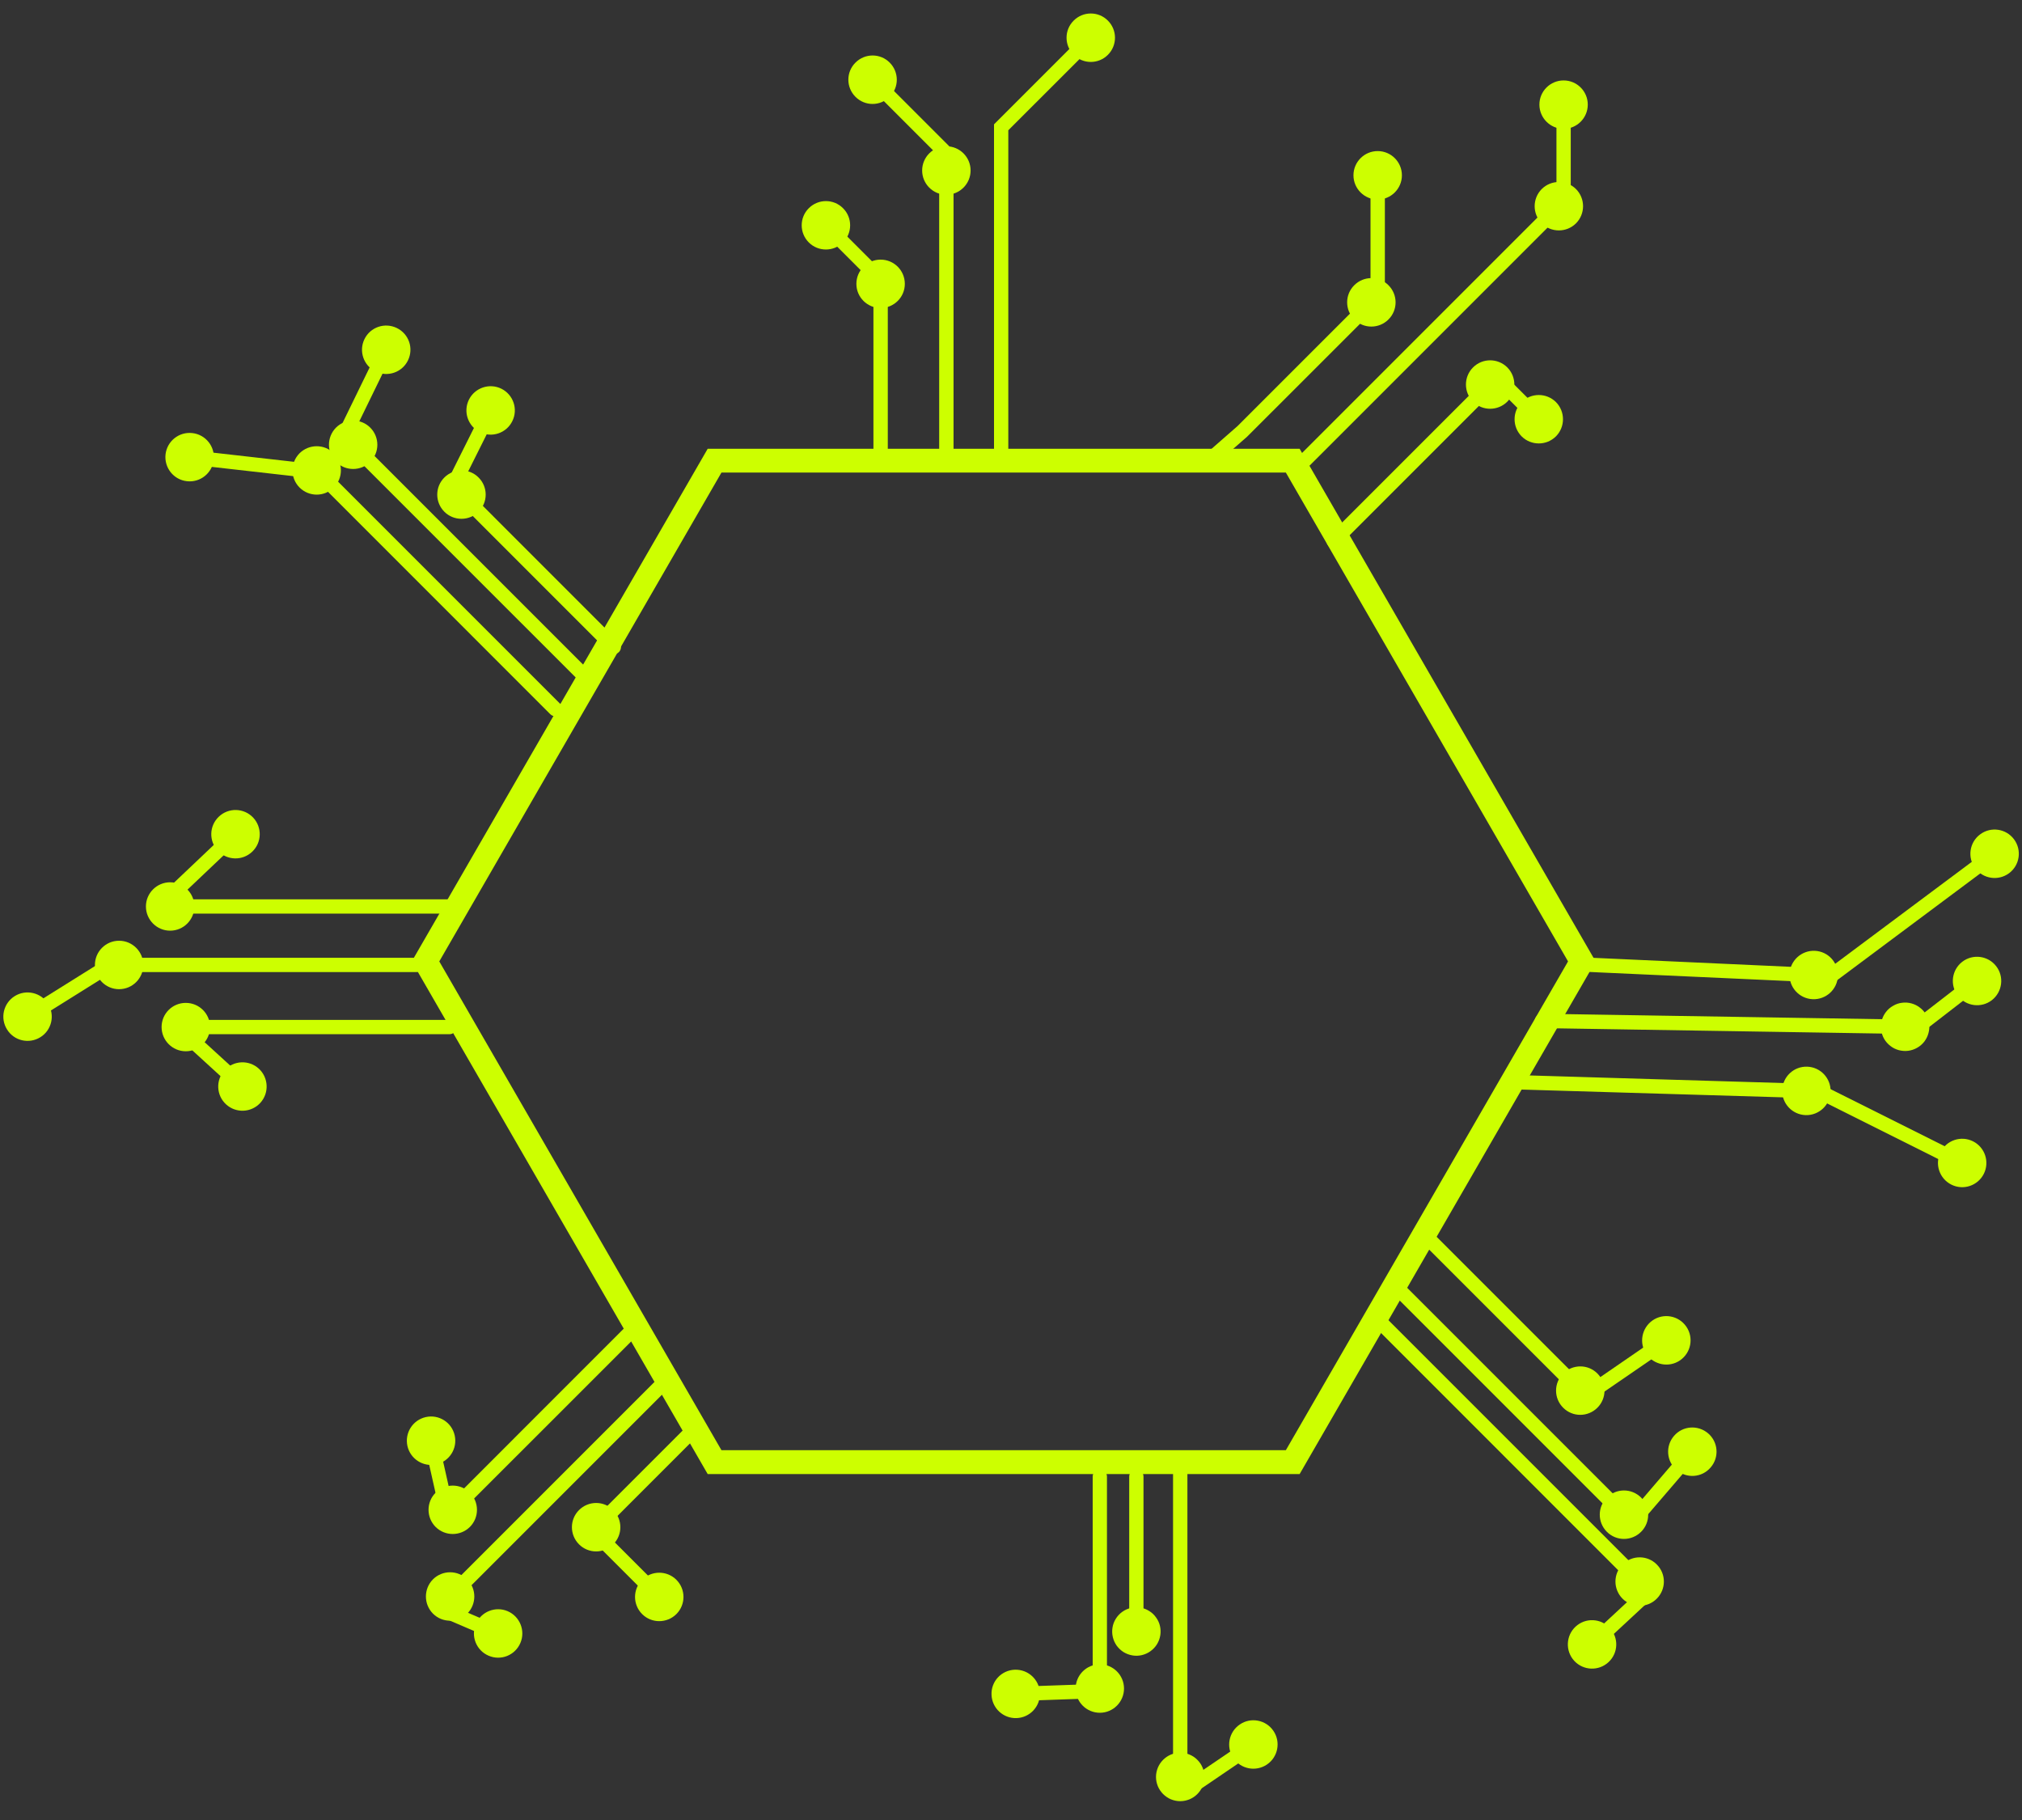 <svg xmlns="http://www.w3.org/2000/svg" xmlns:xlink="http://www.w3.org/1999/xlink" width="160" zoomAndPan="magnify" viewBox="0 0 120 108" height="144" preserveAspectRatio="xMidYMid meet" version="1.0"><rect x="0" y="0" width="120" height="108" fill="#333333" stroke="none"/><defs><clipPath id="3c9e125691"><path d="M 63 0.652 L 67 0.652 L 67 4 L 63 4 Z M 63 0.652 " clip-rule="nonzero"/></clipPath></defs><path fill="#cdff00" d="M 77.129 87.473 L 42 87.473 L 24.438 57.051 L 42 26.629 L 77.129 26.629 L 94.695 57.051 Z M 42.816 86.055 L 76.312 86.055 L 93.059 57.051 L 76.312 28.043 L 42.816 28.043 L 26.07 57.051 Z M 42.816 86.055 " fill-opacity="1" fill-rule="nonzero"/><path fill="#cdff00" d="M 107.711 58.285 C 107.711 58.285 107.699 58.285 107.691 58.285 L 93.445 57.637 C 93.211 57.629 93.027 57.43 93.039 57.195 C 93.051 56.961 93.25 56.777 93.484 56.789 L 107.73 57.438 C 107.965 57.449 108.148 57.648 108.137 57.879 C 108.125 58.109 107.938 58.285 107.711 58.285 Z M 107.711 58.285 " fill-opacity="1" fill-rule="nonzero"/><path fill="#cdff00" d="M 107.574 59.293 C 108.367 59.328 109.039 58.715 109.074 57.922 C 109.109 57.129 108.5 56.457 107.707 56.422 C 106.914 56.387 106.242 57 106.203 57.793 C 106.168 58.586 106.781 59.258 107.574 59.293 Z M 107.574 59.293 " fill-opacity="1" fill-rule="nonzero"/><path fill="#cdff00" d="M 113.137 61.355 L 113.129 61.355 L 91.504 61.008 C 91.27 61 91.082 60.809 91.086 60.574 C 91.09 60.344 91.277 60.156 91.512 60.156 L 91.52 60.156 L 113.145 60.504 C 113.379 60.508 113.566 60.703 113.562 60.938 C 113.559 61.168 113.371 61.355 113.137 61.355 Z M 113.137 61.355 " fill-opacity="1" fill-rule="nonzero"/><path fill="#cdff00" d="M 114.312 60.215 C 114.406 60.379 114.465 60.559 114.488 60.746 C 114.516 60.934 114.5 61.121 114.449 61.305 C 114.402 61.488 114.316 61.656 114.203 61.809 C 114.086 61.957 113.945 62.082 113.777 62.176 C 113.613 62.27 113.438 62.328 113.246 62.355 C 113.059 62.379 112.871 62.363 112.688 62.316 C 112.504 62.266 112.336 62.184 112.188 62.066 C 112.035 61.949 111.914 61.809 111.816 61.645 C 111.723 61.477 111.664 61.301 111.641 61.113 C 111.613 60.922 111.629 60.734 111.676 60.551 C 111.727 60.367 111.812 60.199 111.926 60.051 C 112.043 59.898 112.184 59.777 112.352 59.684 C 112.516 59.586 112.691 59.527 112.883 59.504 C 113.07 59.48 113.258 59.492 113.441 59.543 C 113.625 59.594 113.793 59.676 113.941 59.793 C 114.094 59.906 114.215 60.051 114.312 60.215 Z M 114.312 60.215 " fill-opacity="1" fill-rule="nonzero"/><path fill="#cdff00" d="M 107.273 65.16 C 107.273 65.16 107.266 65.16 107.262 65.16 L 90.199 64.652 C 89.961 64.645 89.777 64.449 89.785 64.215 C 89.793 63.984 89.98 63.801 90.211 63.801 C 90.215 63.801 90.219 63.801 90.223 63.801 L 107.289 64.312 C 107.523 64.32 107.707 64.516 107.699 64.75 C 107.691 64.977 107.504 65.16 107.273 65.16 Z M 107.273 65.16 " fill-opacity="1" fill-rule="nonzero"/><path fill="#cdff00" d="M 107.16 66.172 C 107.953 66.195 108.617 65.57 108.641 64.777 C 108.664 63.984 108.039 63.32 107.246 63.297 C 106.453 63.273 105.793 63.898 105.77 64.691 C 105.742 65.484 106.367 66.145 107.16 66.172 Z M 107.16 66.172 " fill-opacity="1" fill-rule="nonzero"/><path fill="#cdff00" d="M 108.336 58.582 C 108.207 58.582 108.078 58.523 107.992 58.41 C 107.852 58.223 107.891 57.957 108.078 57.816 L 118.18 50.277 C 118.367 50.137 118.633 50.176 118.773 50.363 C 118.914 50.555 118.875 50.82 118.688 50.961 L 108.586 58.496 C 108.512 58.555 108.422 58.582 108.336 58.582 Z M 108.336 58.582 " fill-opacity="1" fill-rule="nonzero"/><path fill="#cdff00" d="M 119.234 51.816 C 119.871 51.34 120 50.441 119.527 49.805 C 119.051 49.168 118.152 49.035 117.516 49.512 C 116.879 49.984 116.746 50.887 117.223 51.523 C 117.695 52.16 118.598 52.289 119.234 51.816 Z M 119.234 51.816 " fill-opacity="1" fill-rule="nonzero"/><path fill="#cdff00" d="M 113.695 61.445 C 113.57 61.445 113.441 61.387 113.359 61.281 C 113.215 61.094 113.25 60.828 113.438 60.684 L 117.125 57.832 C 117.312 57.688 117.578 57.723 117.723 57.91 C 117.867 58.094 117.832 58.363 117.645 58.504 L 113.957 61.355 C 113.879 61.414 113.785 61.445 113.695 61.445 Z M 113.695 61.445 " fill-opacity="1" fill-rule="nonzero"/><path fill="#cdff00" d="M 118.211 59.352 C 118.836 58.863 118.953 57.961 118.469 57.336 C 117.984 56.707 117.082 56.59 116.453 57.074 C 115.824 57.562 115.711 58.461 116.195 59.09 C 116.676 59.719 117.582 59.836 118.211 59.352 Z M 118.211 59.352 " fill-opacity="1" fill-rule="nonzero"/><path fill="#cdff00" d="M 116.512 69.469 C 116.449 69.469 116.383 69.457 116.324 69.426 L 107.656 65.09 C 107.445 64.984 107.363 64.73 107.465 64.52 C 107.57 64.309 107.824 64.227 108.035 64.328 L 116.703 68.664 C 116.914 68.77 117 69.023 116.895 69.234 C 116.82 69.383 116.668 69.469 116.512 69.469 Z M 116.512 69.469 " fill-opacity="1" fill-rule="nonzero"/><path fill="#cdff00" d="M 115.809 70.297 C 116.516 70.652 117.379 70.363 117.734 69.656 C 118.09 68.945 117.801 68.082 117.094 67.727 C 116.383 67.371 115.52 67.66 115.164 68.371 C 114.809 69.078 115.098 69.941 115.809 70.297 Z M 115.809 70.297 " fill-opacity="1" fill-rule="nonzero"/><path fill="#cdff00" d="M 77.16 28.191 L 76.766 28.191 C 76.531 28.191 76.34 28.004 76.34 27.77 C 76.34 27.531 76.531 27.344 76.766 27.344 L 76.809 27.344 L 92.266 11.887 C 92.43 11.719 92.699 11.719 92.867 11.887 C 93.031 12.051 93.031 12.32 92.867 12.484 Z M 77.16 28.191 " fill-opacity="1" fill-rule="nonzero"/><path fill="#cdff00" d="M 93.531 13.254 C 94.09 12.691 94.09 11.781 93.531 11.219 C 92.969 10.66 92.059 10.66 91.496 11.219 C 90.938 11.781 90.938 12.691 91.496 13.254 C 92.059 13.812 92.969 13.812 93.531 13.254 Z M 93.531 13.254 " fill-opacity="1" fill-rule="nonzero"/><path fill="#cdff00" d="M 79.152 32.531 C 79.043 32.531 78.934 32.488 78.852 32.406 C 78.688 32.238 78.688 31.973 78.852 31.805 L 88.188 22.469 C 88.352 22.305 88.621 22.305 88.789 22.469 C 88.953 22.637 88.953 22.902 88.789 23.07 L 79.453 32.406 C 79.367 32.488 79.262 32.531 79.152 32.531 Z M 79.152 32.531 " fill-opacity="1" fill-rule="nonzero"/><path fill="#cdff00" d="M 89.453 23.836 C 90.012 23.273 90.012 22.363 89.453 21.801 C 88.891 21.242 87.98 21.242 87.422 21.801 C 86.859 22.363 86.859 23.273 87.422 23.836 C 87.98 24.398 88.891 24.395 89.453 23.836 Z M 89.453 23.836 " fill-opacity="1" fill-rule="nonzero"/><path fill="#cdff00" d="M 71.996 27.543 C 71.875 27.543 71.758 27.492 71.676 27.398 C 71.52 27.219 71.539 26.953 71.715 26.797 L 73.438 25.289 L 81.137 17.59 C 81.305 17.426 81.57 17.426 81.738 17.59 C 81.902 17.754 81.902 18.023 81.738 18.191 L 74.008 25.918 L 72.273 27.434 C 72.191 27.508 72.094 27.539 71.996 27.539 Z M 71.996 27.543 " fill-opacity="1" fill-rule="nonzero"/><path fill="#cdff00" d="M 82.402 18.957 C 82.965 18.398 82.965 17.488 82.402 16.926 C 81.844 16.363 80.934 16.363 80.371 16.926 C 79.809 17.484 79.809 18.395 80.371 18.957 C 80.93 19.52 81.84 19.52 82.402 18.957 Z M 82.402 18.957 " fill-opacity="1" fill-rule="nonzero"/><path fill="#cdff00" d="M 81.762 17.641 C 81.527 17.641 81.336 17.453 81.336 17.219 L 81.336 10.332 C 81.336 10.094 81.527 9.906 81.762 9.906 C 81.996 9.906 82.188 10.094 82.188 10.332 L 82.188 17.219 C 82.188 17.453 81.996 17.641 81.762 17.641 Z M 81.762 17.641 " fill-opacity="1" fill-rule="nonzero"/><path fill="#cdff00" d="M 83.199 10.402 C 83.199 9.609 82.555 8.965 81.762 8.965 C 80.969 8.965 80.324 9.609 80.324 10.402 C 80.324 11.195 80.969 11.84 81.762 11.84 C 82.555 11.84 83.199 11.195 83.199 10.402 Z M 83.199 10.402 " fill-opacity="1" fill-rule="nonzero"/><path fill="#cdff00" d="M 92.797 11.559 C 92.559 11.559 92.371 11.367 92.371 11.133 L 92.371 6.137 C 92.371 5.902 92.559 5.715 92.797 5.715 C 93.031 5.715 93.219 5.902 93.219 6.137 L 93.219 11.133 C 93.219 11.367 93.031 11.559 92.797 11.559 Z M 92.797 11.559 " fill-opacity="1" fill-rule="nonzero"/><path fill="#cdff00" d="M 94.23 6.207 C 94.23 5.414 93.586 4.773 92.797 4.773 C 92.004 4.773 91.359 5.414 91.359 6.207 C 91.359 7 92.004 7.645 92.797 7.645 C 93.586 7.645 94.23 7 94.23 6.207 Z M 94.23 6.207 " fill-opacity="1" fill-rule="nonzero"/><path fill="#cdff00" d="M 91.375 25.352 C 91.266 25.352 91.156 25.312 91.074 25.227 L 88.906 23.059 C 88.738 22.895 88.738 22.625 88.906 22.461 C 89.07 22.293 89.34 22.293 89.504 22.461 L 91.676 24.629 C 91.84 24.793 91.84 25.062 91.676 25.227 C 91.59 25.312 91.484 25.352 91.375 25.352 Z M 91.375 25.352 " fill-opacity="1" fill-rule="nonzero"/><path fill="#cdff00" d="M 90.305 25.895 C 90.867 26.453 91.777 26.453 92.34 25.895 C 92.898 25.332 92.898 24.422 92.34 23.859 C 91.777 23.301 90.867 23.301 90.305 23.859 C 89.746 24.422 89.746 25.332 90.305 25.895 Z M 90.305 25.895 " fill-opacity="1" fill-rule="nonzero"/><path fill="#cdff00" d="M 56.164 27.758 C 55.93 27.758 55.738 27.57 55.738 27.332 L 55.738 10.043 C 55.738 9.809 55.93 9.617 56.164 9.617 C 56.398 9.617 56.59 9.809 56.59 10.043 L 56.59 27.332 C 56.59 27.57 56.398 27.758 56.164 27.758 Z M 56.164 27.758 " fill-opacity="1" fill-rule="nonzero"/><path fill="#cdff00" d="M 57.602 10.117 C 57.602 9.324 56.957 8.68 56.164 8.68 C 55.371 8.68 54.727 9.324 54.727 10.117 C 54.727 10.91 55.371 11.555 56.164 11.555 C 56.957 11.555 57.602 10.91 57.602 10.117 Z M 57.602 10.117 " fill-opacity="1" fill-rule="nonzero"/><path fill="#cdff00" d="M 52.262 27.543 C 52.027 27.543 51.836 27.352 51.836 27.117 L 51.836 16.77 C 51.836 16.535 52.027 16.344 52.262 16.344 C 52.496 16.344 52.688 16.535 52.688 16.77 L 52.688 27.117 C 52.688 27.352 52.496 27.543 52.262 27.543 Z M 52.262 27.543 " fill-opacity="1" fill-rule="nonzero"/><path fill="#cdff00" d="M 53.699 16.844 C 53.699 16.047 53.055 15.406 52.262 15.406 C 51.469 15.406 50.824 16.051 50.824 16.844 C 50.824 17.637 51.469 18.277 52.262 18.277 C 53.055 18.277 53.699 17.637 53.699 16.844 Z M 53.699 16.844 " fill-opacity="1" fill-rule="nonzero"/><path fill="#cdff00" d="M 59.418 27.324 C 59.184 27.324 58.992 27.137 58.992 26.898 L 58.992 7.379 L 64.484 1.887 C 64.652 1.723 64.922 1.723 65.086 1.887 C 65.25 2.051 65.25 2.32 65.086 2.488 L 59.84 7.73 L 59.84 26.898 C 59.84 27.137 59.652 27.324 59.418 27.324 Z M 59.418 27.324 " fill-opacity="1" fill-rule="nonzero"/><g clip-path="url(#3c9e125691)"><path fill="#cdff00" d="M 65.75 3.254 C 66.312 2.695 66.312 1.785 65.75 1.223 C 65.191 0.66 64.281 0.66 63.719 1.223 C 63.156 1.781 63.156 2.691 63.719 3.254 C 64.281 3.816 65.191 3.816 65.75 3.254 Z M 65.75 3.254 " fill-opacity="1" fill-rule="nonzero"/></g><path fill="#cdff00" d="M 56.02 9.391 C 55.91 9.391 55.801 9.348 55.719 9.266 L 51.434 4.98 C 51.27 4.812 51.27 4.547 51.434 4.379 C 51.602 4.215 51.867 4.215 52.035 4.379 L 56.32 8.664 C 56.484 8.832 56.484 9.098 56.32 9.266 C 56.234 9.348 56.129 9.391 56.02 9.391 Z M 56.02 9.391 " fill-opacity="1" fill-rule="nonzero"/><path fill="#cdff00" d="M 52.801 3.715 C 52.242 3.152 51.332 3.152 50.77 3.715 C 50.207 4.273 50.207 5.184 50.77 5.746 C 51.328 6.309 52.238 6.309 52.801 5.746 C 53.363 5.188 53.363 4.277 52.801 3.715 Z M 52.801 3.715 " fill-opacity="1" fill-rule="nonzero"/><path fill="#cdff00" d="M 51.762 16.539 C 51.652 16.539 51.543 16.5 51.461 16.414 L 48.664 13.617 C 48.5 13.453 48.5 13.184 48.664 13.02 C 48.832 12.852 49.102 12.852 49.266 13.02 L 52.062 15.816 C 52.227 15.98 52.227 16.25 52.062 16.414 C 51.977 16.5 51.871 16.539 51.762 16.539 Z M 51.762 16.539 " fill-opacity="1" fill-rule="nonzero"/><path fill="#cdff00" d="M 50.031 12.355 C 49.473 11.793 48.562 11.793 48 12.355 C 47.438 12.914 47.438 13.824 48 14.387 C 48.559 14.945 49.469 14.945 50.031 14.387 C 50.594 13.824 50.594 12.914 50.031 12.355 Z M 50.031 12.355 " fill-opacity="1" fill-rule="nonzero"/><path fill="#cdff00" d="M 24.719 57.684 L 6.996 57.684 C 6.762 57.684 6.574 57.496 6.574 57.262 C 6.574 57.027 6.762 56.836 6.996 56.836 L 24.719 56.836 C 24.957 56.836 25.145 57.027 25.145 57.262 C 25.145 57.496 24.957 57.684 24.719 57.684 Z M 24.719 57.684 " fill-opacity="1" fill-rule="nonzero"/><path fill="#cdff00" d="M 7.066 55.824 C 6.273 55.824 5.633 56.469 5.633 57.262 C 5.633 58.055 6.273 58.699 7.066 58.699 C 7.859 58.699 8.504 58.055 8.504 57.262 C 8.504 56.469 7.859 55.824 7.066 55.824 Z M 7.066 55.824 " fill-opacity="1" fill-rule="nonzero"/><path fill="#cdff00" d="M 26.672 61.371 L 10.953 61.371 C 10.719 61.371 10.527 61.184 10.527 60.945 C 10.527 60.711 10.719 60.523 10.953 60.523 L 26.672 60.523 C 26.906 60.523 27.098 60.711 27.098 60.945 C 27.098 61.184 26.906 61.371 26.672 61.371 Z M 26.672 61.371 " fill-opacity="1" fill-rule="nonzero"/><path fill="#cdff00" d="M 11.027 59.512 C 10.23 59.512 9.59 60.152 9.59 60.945 C 9.59 61.738 10.234 62.383 11.027 62.383 C 11.82 62.383 12.465 61.738 12.465 60.945 C 12.465 60.152 11.82 59.512 11.027 59.512 Z M 11.027 59.512 " fill-opacity="1" fill-rule="nonzero"/><path fill="#cdff00" d="M 26.887 54.215 L 10.027 54.215 C 9.793 54.215 9.602 54.027 9.602 53.789 C 9.602 53.555 9.793 53.367 10.027 53.367 L 26.891 53.367 C 27.125 53.367 27.312 53.555 27.312 53.789 C 27.312 54.027 27.125 54.215 26.891 54.215 Z M 26.887 54.215 " fill-opacity="1" fill-rule="nonzero"/><path fill="#cdff00" d="M 10.098 52.355 C 9.305 52.355 8.66 53 8.66 53.789 C 8.66 54.582 9.305 55.227 10.098 55.227 C 10.891 55.227 11.535 54.582 11.535 53.789 C 11.535 53 10.891 52.355 10.098 52.355 Z M 10.098 52.355 " fill-opacity="1" fill-rule="nonzero"/><path fill="#cdff00" d="M 26.82 90.066 C 26.711 90.066 26.602 90.027 26.52 89.941 C 26.352 89.777 26.352 89.508 26.52 89.344 L 37.43 78.43 C 37.598 78.262 37.867 78.262 38.031 78.43 C 38.195 78.594 38.195 78.863 38.031 79.031 L 27.117 89.941 C 27.035 90.027 26.926 90.066 26.82 90.066 Z M 26.82 90.066 " fill-opacity="1" fill-rule="nonzero"/><path fill="#cdff00" d="M 25.852 88.578 C 25.293 89.137 25.293 90.047 25.852 90.609 C 26.414 91.168 27.324 91.168 27.887 90.609 C 28.449 90.047 28.445 89.137 27.887 88.578 C 27.324 88.016 26.414 88.016 25.852 88.578 Z M 25.852 88.578 " fill-opacity="1" fill-rule="nonzero"/><path fill="#cdff00" d="M 26.66 95.211 C 26.551 95.211 26.441 95.172 26.359 95.09 C 26.195 94.922 26.195 94.652 26.359 94.488 L 38.949 81.898 C 39.113 81.734 39.383 81.734 39.551 81.898 C 39.715 82.066 39.715 82.332 39.551 82.5 L 26.961 95.09 C 26.875 95.172 26.77 95.211 26.66 95.211 Z M 26.66 95.211 " fill-opacity="1" fill-rule="nonzero"/><path fill="#cdff00" d="M 25.695 93.719 C 25.137 94.281 25.137 95.191 25.695 95.754 C 26.258 96.316 27.168 96.312 27.73 95.754 C 28.289 95.191 28.289 94.281 27.73 93.719 C 27.168 93.16 26.258 93.16 25.695 93.719 Z M 25.695 93.719 " fill-opacity="1" fill-rule="nonzero"/><path fill="#cdff00" d="M 35.328 91.098 C 35.219 91.098 35.109 91.059 35.027 90.973 C 34.863 90.809 34.863 90.539 35.027 90.375 L 40.684 84.719 C 40.852 84.551 41.117 84.551 41.285 84.719 C 41.449 84.883 41.449 85.152 41.285 85.316 L 35.629 90.973 C 35.543 91.059 35.438 91.098 35.328 91.098 Z M 35.328 91.098 " fill-opacity="1" fill-rule="nonzero"/><path fill="#cdff00" d="M 34.363 89.609 C 33.801 90.168 33.801 91.078 34.363 91.641 C 34.922 92.203 35.832 92.203 36.395 91.641 C 36.957 91.082 36.957 90.172 36.395 89.609 C 35.836 89.047 34.926 89.047 34.363 89.609 Z M 34.363 89.609 " fill-opacity="1" fill-rule="nonzero"/><path fill="#cdff00" d="M 65.273 100.695 C 65.035 100.695 64.848 100.504 64.848 100.27 L 64.848 87.621 C 64.848 87.387 65.035 87.195 65.273 87.195 C 65.508 87.195 65.695 87.387 65.695 87.621 L 65.695 100.27 C 65.695 100.504 65.508 100.695 65.273 100.695 Z M 65.273 100.695 " fill-opacity="1" fill-rule="nonzero"/><path fill="#cdff00" d="M 63.836 100.199 C 63.836 100.992 64.48 101.637 65.273 101.637 C 66.062 101.637 66.707 100.992 66.707 100.199 C 66.707 99.406 66.062 98.762 65.273 98.762 C 64.48 98.762 63.836 99.406 63.836 100.199 Z M 63.836 100.199 " fill-opacity="1" fill-rule="nonzero"/><path fill="#cdff00" d="M 67.441 97.305 C 67.207 97.305 67.016 97.117 67.016 96.883 L 67.016 87.621 C 67.016 87.387 67.207 87.195 67.441 87.195 C 67.676 87.195 67.863 87.387 67.863 87.621 L 67.863 96.883 C 67.863 97.117 67.676 97.305 67.441 97.305 Z M 67.441 97.305 " fill-opacity="1" fill-rule="nonzero"/><path fill="#cdff00" d="M 68.195 95.594 C 68.359 95.691 68.496 95.82 68.605 95.977 C 68.719 96.129 68.797 96.301 68.84 96.484 C 68.883 96.672 68.891 96.855 68.859 97.047 C 68.828 97.234 68.762 97.41 68.664 97.57 C 68.562 97.734 68.434 97.871 68.281 97.98 C 68.125 98.094 67.957 98.168 67.77 98.215 C 67.586 98.258 67.398 98.266 67.211 98.234 C 67.023 98.203 66.848 98.137 66.684 98.039 C 66.523 97.938 66.387 97.809 66.273 97.656 C 66.164 97.5 66.086 97.332 66.043 97.145 C 66 96.961 65.992 96.773 66.023 96.586 C 66.051 96.398 66.117 96.223 66.219 96.059 C 66.32 95.898 66.445 95.762 66.602 95.648 C 66.754 95.539 66.926 95.461 67.109 95.418 C 67.297 95.371 67.484 95.367 67.672 95.398 C 67.859 95.426 68.035 95.492 68.195 95.594 Z M 68.195 95.594 " fill-opacity="1" fill-rule="nonzero"/><path fill="#cdff00" d="M 70.043 105.941 C 69.809 105.941 69.617 105.75 69.617 105.516 L 69.617 87.402 C 69.617 87.168 69.809 86.977 70.043 86.977 C 70.277 86.977 70.469 87.168 70.469 87.402 L 70.469 105.516 C 70.469 105.75 70.277 105.941 70.043 105.941 Z M 70.043 105.941 " fill-opacity="1" fill-rule="nonzero"/><path fill="#cdff00" d="M 71.371 104.895 C 71.445 105.07 71.48 105.254 71.48 105.445 C 71.48 105.637 71.445 105.82 71.371 105.996 C 71.297 106.172 71.195 106.324 71.059 106.461 C 70.926 106.594 70.77 106.699 70.594 106.773 C 70.418 106.844 70.234 106.883 70.043 106.883 C 69.852 106.883 69.668 106.844 69.492 106.773 C 69.316 106.699 69.164 106.594 69.027 106.461 C 68.895 106.324 68.789 106.172 68.715 105.996 C 68.645 105.82 68.605 105.637 68.605 105.445 C 68.605 105.254 68.645 105.07 68.715 104.895 C 68.789 104.719 68.895 104.562 69.027 104.43 C 69.164 104.293 69.316 104.191 69.492 104.117 C 69.668 104.043 69.852 104.008 70.043 104.008 C 70.234 104.008 70.418 104.043 70.594 104.117 C 70.77 104.191 70.926 104.293 71.059 104.43 C 71.195 104.562 71.297 104.719 71.371 104.895 Z M 71.371 104.895 " fill-opacity="1" fill-rule="nonzero"/><path fill="#cdff00" d="M 97.359 94.328 C 97.25 94.328 97.141 94.285 97.059 94.203 L 81.453 78.594 C 81.289 78.43 81.289 78.16 81.453 77.996 C 81.617 77.828 81.887 77.828 82.055 77.996 L 97.66 93.602 C 97.824 93.766 97.824 94.035 97.66 94.203 C 97.578 94.285 97.469 94.328 97.359 94.328 Z M 97.359 94.328 " fill-opacity="1" fill-rule="nonzero"/><path fill="#cdff00" d="M 96.293 94.867 C 96.855 95.43 97.766 95.43 98.324 94.867 C 98.887 94.305 98.887 93.395 98.324 92.836 C 97.766 92.273 96.855 92.273 96.293 92.836 C 95.73 93.395 95.734 94.305 96.293 94.867 Z M 96.293 94.867 " fill-opacity="1" fill-rule="nonzero"/><path fill="#cdff00" d="M 96.426 90.359 C 96.32 90.359 96.211 90.316 96.129 90.234 L 82.754 76.859 C 82.59 76.695 82.59 76.426 82.754 76.262 C 82.918 76.094 83.188 76.094 83.355 76.262 L 96.727 89.633 C 96.895 89.801 96.895 90.066 96.727 90.234 C 96.645 90.316 96.535 90.359 96.426 90.359 Z M 96.426 90.359 " fill-opacity="1" fill-rule="nonzero"/><path fill="#cdff00" d="M 95.363 90.898 C 95.922 91.461 96.832 91.461 97.395 90.898 C 97.957 90.34 97.953 89.43 97.395 88.867 C 96.832 88.305 95.922 88.305 95.363 88.867 C 94.801 89.426 94.801 90.336 95.363 90.898 Z M 95.363 90.898 " fill-opacity="1" fill-rule="nonzero"/><path fill="#cdff00" d="M 93.836 82.996 C 93.727 82.996 93.617 82.953 93.535 82.871 L 84.055 73.391 C 83.891 73.227 83.891 72.957 84.055 72.789 C 84.223 72.625 84.488 72.625 84.656 72.789 L 94.137 82.27 C 94.301 82.438 94.301 82.707 94.137 82.871 C 94.051 82.953 93.945 82.996 93.836 82.996 Z M 93.836 82.996 " fill-opacity="1" fill-rule="nonzero"/><path fill="#cdff00" d="M 92.77 83.535 C 93.328 84.098 94.238 84.098 94.801 83.535 C 95.363 82.977 95.363 82.066 94.801 81.504 C 94.242 80.941 93.332 80.945 92.77 81.504 C 92.207 82.066 92.207 82.977 92.77 83.535 Z M 92.77 83.535 " fill-opacity="1" fill-rule="nonzero"/><path fill="#cdff00" d="M 32.961 42.504 C 32.852 42.504 32.742 42.465 32.66 42.383 L 18.445 28.164 C 18.277 28 18.277 27.73 18.445 27.562 C 18.609 27.398 18.879 27.398 19.043 27.562 L 33.262 41.781 C 33.426 41.945 33.426 42.215 33.262 42.383 C 33.176 42.465 33.07 42.504 32.961 42.504 Z M 32.961 42.504 " fill-opacity="1" fill-rule="nonzero"/><path fill="#cdff00" d="M 19.812 26.898 C 19.25 26.34 18.34 26.34 17.777 26.898 C 17.219 27.461 17.219 28.371 17.777 28.93 C 18.34 29.492 19.25 29.492 19.812 28.93 C 20.371 28.371 20.371 27.461 19.812 26.898 Z M 19.812 26.898 " fill-opacity="1" fill-rule="nonzero"/><path fill="#cdff00" d="M 34.695 40.555 C 34.586 40.555 34.477 40.512 34.395 40.43 L 20.605 26.641 C 20.441 26.477 20.441 26.207 20.605 26.039 C 20.773 25.875 21.043 25.875 21.207 26.039 L 34.996 39.828 C 35.16 39.996 35.16 40.262 34.996 40.43 C 34.91 40.512 34.805 40.555 34.695 40.555 Z M 34.695 40.555 " fill-opacity="1" fill-rule="nonzero"/><path fill="#cdff00" d="M 21.973 25.375 C 21.414 24.816 20.504 24.816 19.941 25.375 C 19.383 25.938 19.383 26.848 19.941 27.41 C 20.504 27.969 21.414 27.969 21.973 27.41 C 22.535 26.848 22.535 25.938 21.973 25.375 Z M 21.973 25.375 " fill-opacity="1" fill-rule="nonzero"/><path fill="#cdff00" d="M 36.43 38.816 C 36.32 38.816 36.211 38.777 36.129 38.695 L 27.035 29.598 C 26.871 29.434 26.871 29.164 27.035 29 C 27.199 28.832 27.469 28.832 27.637 29 L 36.73 38.094 C 36.895 38.258 36.895 38.527 36.73 38.695 C 36.648 38.777 36.539 38.816 36.43 38.816 Z M 36.43 38.816 " fill-opacity="1" fill-rule="nonzero"/><path fill="#cdff00" d="M 28.402 28.336 C 27.844 27.773 26.934 27.773 26.371 28.336 C 25.809 28.895 25.809 29.805 26.371 30.367 C 26.93 30.926 27.84 30.926 28.402 30.367 C 28.965 29.805 28.965 28.895 28.402 28.336 Z M 28.402 28.336 " fill-opacity="1" fill-rule="nonzero"/><path fill="#cdff00" d="M 27.016 28.988 C 26.953 28.988 26.887 28.973 26.824 28.941 C 26.617 28.84 26.531 28.582 26.637 28.375 L 28.773 24.102 C 28.875 23.891 29.133 23.809 29.34 23.91 C 29.551 24.016 29.637 24.27 29.531 24.48 L 27.395 28.754 C 27.32 28.902 27.172 28.988 27.016 28.988 Z M 27.016 28.988 " fill-opacity="1" fill-rule="nonzero"/><path fill="#cdff00" d="M 30.402 24.996 C 30.758 24.289 30.469 23.426 29.762 23.07 C 29.051 22.715 28.188 23.004 27.832 23.711 C 27.477 24.422 27.766 25.285 28.477 25.641 C 29.184 25.996 30.051 25.707 30.402 24.996 Z M 30.402 24.996 " fill-opacity="1" fill-rule="nonzero"/><path fill="#cdff00" d="M 20.66 25.816 C 20.598 25.816 20.535 25.801 20.473 25.773 C 20.262 25.672 20.176 25.418 20.277 25.207 L 22.57 20.504 C 22.676 20.293 22.93 20.207 23.141 20.309 C 23.352 20.414 23.438 20.664 23.336 20.875 L 21.043 25.578 C 20.969 25.73 20.816 25.816 20.66 25.816 Z M 20.66 25.816 " fill-opacity="1" fill-rule="nonzero"/><path fill="#cdff00" d="M 24.211 21.387 C 24.562 20.672 24.266 19.812 23.551 19.465 C 22.836 19.117 21.977 19.41 21.629 20.125 C 21.281 20.84 21.578 21.699 22.293 22.047 C 23.004 22.395 23.867 22.098 24.211 21.387 Z M 24.211 21.387 " fill-opacity="1" fill-rule="nonzero"/><path fill="#cdff00" d="M 17.488 28.258 C 17.473 28.258 17.457 28.258 17.441 28.258 L 11.133 27.543 C 10.898 27.516 10.734 27.305 10.762 27.074 C 10.785 26.84 10.996 26.672 11.23 26.699 L 17.535 27.414 C 17.77 27.441 17.938 27.648 17.91 27.883 C 17.887 28.098 17.703 28.258 17.488 28.258 Z M 17.488 28.258 " fill-opacity="1" fill-rule="nonzero"/><path fill="#cdff00" d="M 11.414 25.699 C 10.625 25.609 9.914 26.176 9.824 26.965 C 9.738 27.754 10.301 28.469 11.094 28.555 C 11.883 28.645 12.594 28.078 12.684 27.289 C 12.773 26.5 12.207 25.789 11.418 25.699 Z M 11.414 25.699 " fill-opacity="1" fill-rule="nonzero"/><path fill="#cdff00" d="M 9.379 54.289 C 9.27 54.289 9.156 54.242 9.07 54.156 C 8.91 53.984 8.918 53.715 9.086 53.555 L 13.734 49.145 C 13.902 48.984 14.172 48.992 14.336 49.16 C 14.496 49.332 14.488 49.598 14.32 49.762 L 9.672 54.172 C 9.59 54.25 9.484 54.285 9.379 54.285 Z M 9.379 54.289 " fill-opacity="1" fill-rule="nonzero"/><path fill="#cdff00" d="M 14.965 50.543 C 15.543 50 15.566 49.09 15.02 48.512 C 14.473 47.938 13.562 47.914 12.988 48.461 C 12.41 49.008 12.387 49.914 12.934 50.492 C 13.48 51.066 14.391 51.09 14.965 50.543 Z M 14.965 50.543 " fill-opacity="1" fill-rule="nonzero"/><path fill="#cdff00" d="M 1.574 60.793 C 1.434 60.793 1.293 60.723 1.215 60.594 C 1.09 60.395 1.148 60.133 1.348 60.008 L 5.973 57.117 C 6.172 56.992 6.434 57.055 6.559 57.254 C 6.68 57.449 6.621 57.715 6.422 57.836 L 1.797 60.727 C 1.727 60.77 1.652 60.793 1.574 60.793 Z M 1.574 60.793 " fill-opacity="1" fill-rule="nonzero"/><path fill="#cdff00" d="M 0.875 59.109 C 0.199 59.531 -0.004 60.418 0.418 61.09 C 0.836 61.766 1.723 61.969 2.398 61.547 C 3.07 61.129 3.273 60.242 2.855 59.566 C 2.434 58.895 1.547 58.691 0.875 59.109 Z M 0.875 59.109 " fill-opacity="1" fill-rule="nonzero"/><path fill="#cdff00" d="M 14.441 64.945 C 14.34 64.945 14.238 64.91 14.156 64.836 L 10.102 61.129 C 9.93 60.973 9.918 60.703 10.078 60.531 C 10.234 60.359 10.504 60.344 10.676 60.504 L 14.73 64.207 C 14.902 64.367 14.914 64.637 14.758 64.809 C 14.672 64.902 14.559 64.945 14.441 64.945 Z M 14.441 64.945 " fill-opacity="1" fill-rule="nonzero"/><path fill="#cdff00" d="M 13.418 65.535 C 14.004 66.07 14.914 66.031 15.449 65.445 C 15.984 64.859 15.941 63.949 15.359 63.414 C 14.773 62.879 13.863 62.922 13.328 63.504 C 12.793 64.09 12.832 65 13.418 65.535 Z M 13.418 65.535 " fill-opacity="1" fill-rule="nonzero"/><path fill="#cdff00" d="M 26.57 90.297 C 26.375 90.297 26.199 90.164 26.156 89.965 L 25.156 85.516 C 25.105 85.285 25.246 85.059 25.477 85.008 C 25.707 84.957 25.934 85.102 25.984 85.332 L 26.984 89.781 C 27.035 90.012 26.895 90.238 26.664 90.289 C 26.633 90.293 26.602 90.297 26.57 90.297 Z M 26.57 90.297 " fill-opacity="1" fill-rule="nonzero"/><path fill="#cdff00" d="M 26.984 85.176 C 26.812 84.402 26.043 83.918 25.27 84.09 C 24.492 84.266 24.008 85.031 24.18 85.809 C 24.355 86.582 25.125 87.07 25.898 86.895 C 26.672 86.719 27.16 85.953 26.984 85.176 Z M 26.984 85.176 " fill-opacity="1" fill-rule="nonzero"/><path fill="#cdff00" d="M 29.629 97.383 C 29.57 97.383 29.516 97.371 29.461 97.352 L 26.16 95.938 C 25.945 95.844 25.844 95.594 25.938 95.379 C 26.027 95.164 26.277 95.062 26.496 95.156 L 29.793 96.57 C 30.008 96.66 30.109 96.91 30.02 97.125 C 29.949 97.289 29.793 97.383 29.629 97.383 Z M 29.629 97.383 " fill-opacity="1" fill-rule="nonzero"/><path fill="#cdff00" d="M 28.996 98.25 C 29.727 98.566 30.57 98.227 30.883 97.496 C 31.195 96.77 30.855 95.922 30.129 95.609 C 29.398 95.297 28.555 95.637 28.242 96.363 C 27.93 97.094 28.266 97.938 28.996 98.25 Z M 28.996 98.25 " fill-opacity="1" fill-rule="nonzero"/><path fill="#cdff00" d="M 39.176 95.238 C 39.066 95.238 38.957 95.199 38.875 95.113 L 34.637 90.875 C 34.469 90.711 34.469 90.441 34.637 90.273 C 34.801 90.109 35.07 90.109 35.234 90.273 L 39.477 94.516 C 39.641 94.68 39.641 94.949 39.477 95.113 C 39.391 95.199 39.285 95.238 39.176 95.238 Z M 39.176 95.238 " fill-opacity="1" fill-rule="nonzero"/><path fill="#cdff00" d="M 38.109 95.781 C 38.668 96.34 39.578 96.34 40.141 95.781 C 40.703 95.219 40.703 94.309 40.141 93.746 C 39.578 93.184 38.668 93.188 38.109 93.746 C 37.547 94.309 37.547 95.219 38.109 95.781 Z M 38.109 95.781 " fill-opacity="1" fill-rule="nonzero"/><path fill="#cdff00" d="M 60.207 100.945 C 59.977 100.945 59.789 100.766 59.781 100.535 C 59.773 100.301 59.957 100.105 60.191 100.098 L 65.004 99.93 C 65.246 99.922 65.438 100.105 65.445 100.34 C 65.453 100.574 65.27 100.77 65.035 100.777 L 60.219 100.945 C 60.219 100.945 60.211 100.945 60.203 100.945 Z M 60.207 100.945 " fill-opacity="1" fill-rule="nonzero"/><path fill="#cdff00" d="M 60.227 99.082 C 59.434 99.109 58.812 99.773 58.844 100.566 C 58.871 101.359 59.535 101.98 60.328 101.953 C 61.121 101.926 61.742 101.262 61.715 100.469 C 61.688 99.676 61.02 99.055 60.227 99.082 Z M 60.227 99.082 " fill-opacity="1" fill-rule="nonzero"/><path fill="#cdff00" d="M 70.152 106.82 C 70.016 106.82 69.883 106.758 69.801 106.637 C 69.668 106.441 69.719 106.18 69.91 106.047 L 74.203 103.129 C 74.398 102.996 74.664 103.047 74.793 103.238 C 74.926 103.434 74.875 103.699 74.684 103.828 L 70.391 106.75 C 70.316 106.797 70.234 106.82 70.152 106.82 Z M 70.152 106.82 " fill-opacity="1" fill-rule="nonzero"/><path fill="#cdff00" d="M 75.191 104.707 C 75.848 104.262 76.02 103.367 75.574 102.711 C 75.129 102.055 74.23 101.883 73.578 102.332 C 72.922 102.777 72.75 103.672 73.195 104.328 C 73.641 104.984 74.535 105.152 75.191 104.707 Z M 75.191 104.707 " fill-opacity="1" fill-rule="nonzero"/><path fill="#cdff00" d="M 94.875 82.727 C 94.738 82.727 94.605 82.66 94.523 82.543 C 94.391 82.348 94.441 82.086 94.633 81.953 L 98.711 79.148 C 98.906 79.016 99.168 79.062 99.301 79.258 C 99.438 79.449 99.387 79.715 99.195 79.848 L 95.113 82.652 C 95.039 82.703 94.957 82.727 94.875 82.727 Z M 94.875 82.727 " fill-opacity="1" fill-rule="nonzero"/><path fill="#cdff00" d="M 99.707 80.723 C 100.363 80.27 100.527 79.375 100.078 78.723 C 99.625 78.066 98.73 77.902 98.078 78.352 C 97.426 78.805 97.258 79.699 97.707 80.352 C 98.16 81.004 99.055 81.172 99.707 80.723 Z M 99.707 80.723 " fill-opacity="1" fill-rule="nonzero"/><path fill="#cdff00" d="M 97.465 90.031 C 97.367 90.031 97.27 90 97.191 89.93 C 97.012 89.777 96.992 89.512 97.145 89.332 L 100.16 85.812 C 100.312 85.637 100.578 85.617 100.758 85.77 C 100.938 85.922 100.957 86.188 100.805 86.367 L 97.789 89.883 C 97.707 89.98 97.586 90.031 97.465 90.031 Z M 97.465 90.031 " fill-opacity="1" fill-rule="nonzero"/><path fill="#cdff00" d="M 101.523 87.078 C 102.043 86.477 101.973 85.57 101.371 85.055 C 100.766 84.539 99.859 84.605 99.344 85.211 C 98.828 85.812 98.898 86.719 99.5 87.234 C 100.102 87.754 101.012 87.684 101.523 87.078 Z M 101.523 87.078 " fill-opacity="1" fill-rule="nonzero"/><path fill="#cdff00" d="M 94.43 98.051 C 94.316 98.051 94.203 98.008 94.121 97.918 C 93.961 97.746 93.969 97.477 94.145 97.316 L 97.695 94.016 C 97.867 93.855 98.137 93.867 98.297 94.039 C 98.457 94.211 98.445 94.48 98.273 94.641 L 94.719 97.938 C 94.637 98.016 94.535 98.051 94.43 98.051 Z M 94.43 98.051 " fill-opacity="1" fill-rule="nonzero"/><path fill="#cdff00" d="M 93.504 96.527 C 92.926 97.066 92.891 97.977 93.43 98.559 C 93.973 99.141 94.879 99.172 95.461 98.633 C 96.043 98.094 96.078 97.184 95.535 96.602 C 94.996 96.02 94.086 95.984 93.504 96.527 Z M 93.504 96.527 " fill-opacity="1" fill-rule="nonzero"/></svg>